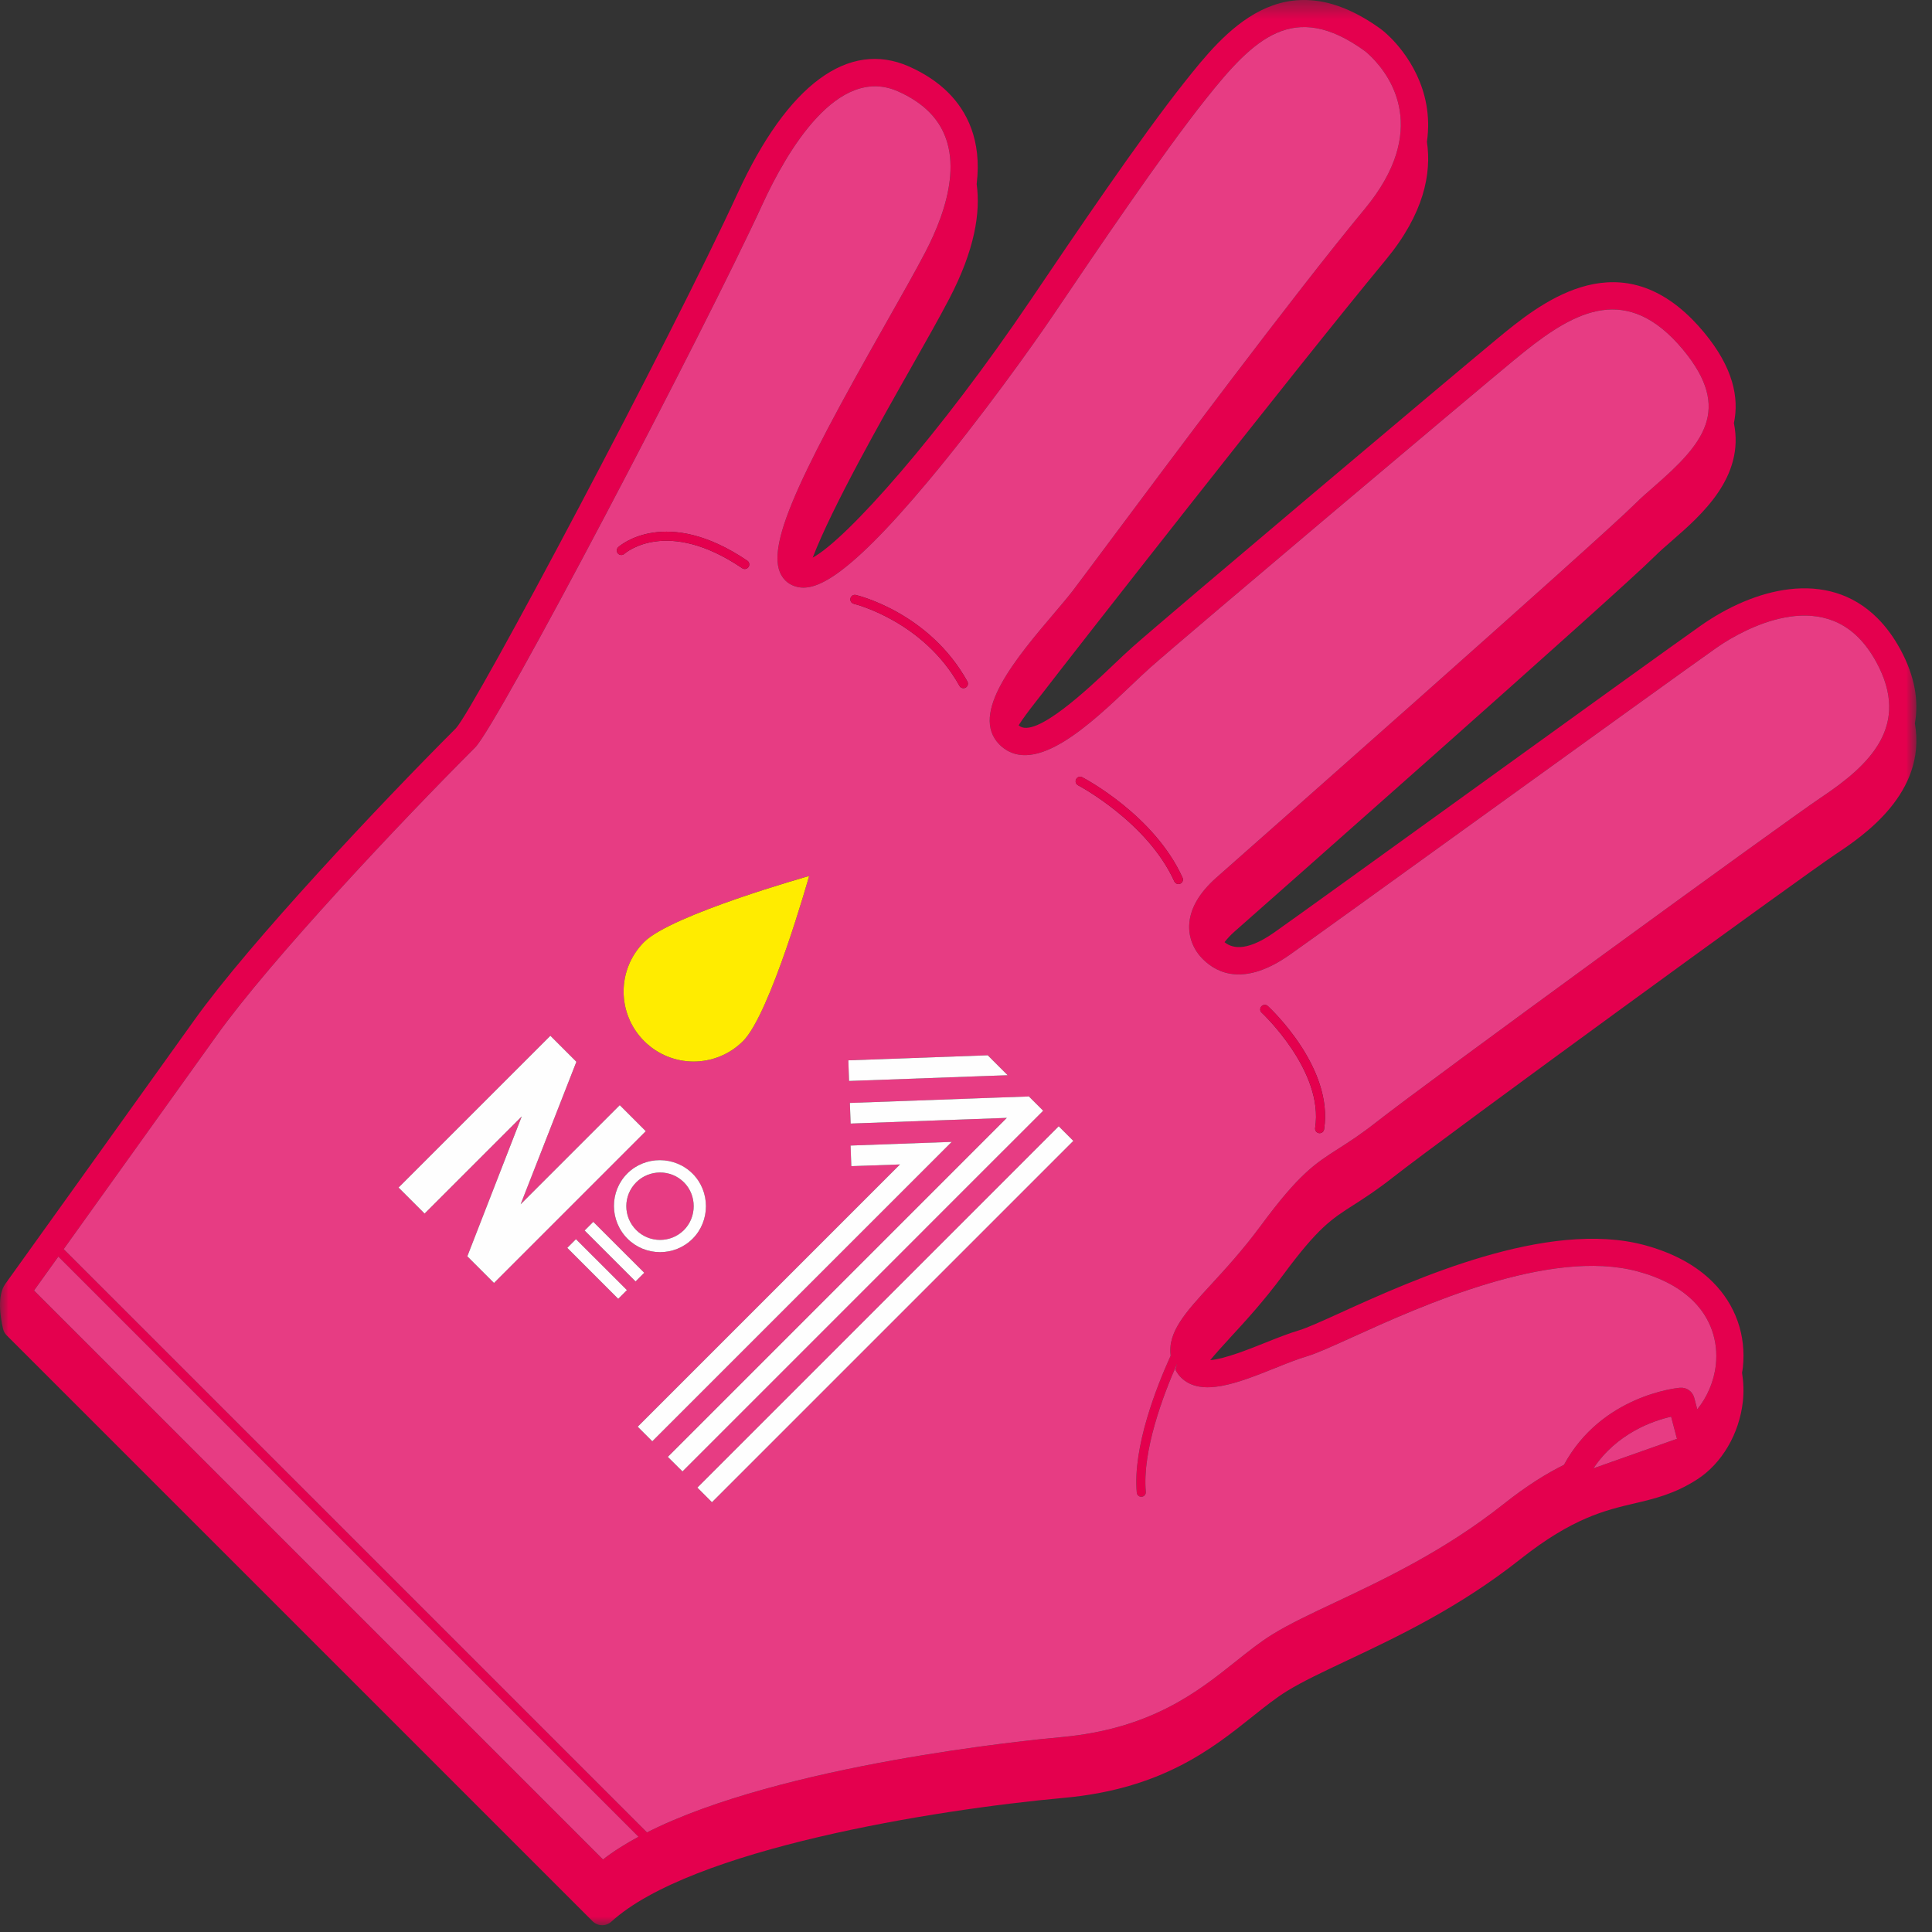 <?xml version="1.0" encoding="utf-8"?>
<svg height="112" viewBox="0 0 112 112" width="112" xmlns="http://www.w3.org/2000/svg" xmlns:xlink="http://www.w3.org/1999/xlink"><rect x="0" y="0" width="112" height="112" fill="#333333" stroke="none"/><mask id="a" fill="#fff"><path d="m0 .393h111.094v111.607h-111.094z" fill="#fff" fill-rule="evenodd"/></mask><g fill="none" fill-rule="evenodd" transform="translate(0 -1)"><path d="m105.552 46.637c-2.03 1.354-22.722 16.417-25.771 18.812-.916.72-1.581 1.144-2.168 1.519-1.38.881-2.292 1.463-4.499 4.446-1.07 1.45-2.107 2.577-2.941 3.484-1.421 1.544-2.499 2.716-2.307 4.081-.812 1.788-2.205 5.303-1.965 7.947.006.064.034.12.076.161.053.054.129.084.21.076.144-.012.251-.14.238-.285-.217-2.378 1.011-5.616 1.811-7.428l-.097.345c.089.165.191.32.318.446 1.176 1.176 3.336.311 5.425-.525.683-.273 1.328-.531 1.883-.696.554-.164 1.414-.555 2.604-1.095 4.006-1.818 11.464-5.203 16.563-3.828 1.375.371 2.466.954 3.244 1.731.983.984 1.443 2.29 1.293 3.681-.103.957-.502 1.88-1.077 2.58l-.174-.665c-.097-.372-.448-.618-.831-.584-.189.017-4.548.456-6.721 4.471-1.011.5-2.156 1.208-3.505 2.275-3.418 2.706-6.933 4.364-9.758 5.697-1.424.67-2.653 1.25-3.622 1.846-.723.445-1.418.999-2.153 1.586-2.182 1.74-4.897 3.905-10.095 4.379-1.848.167-16.234 1.585-24.028 5.524l-33.812-33.811c2.523-3.521 6.678-9.317 8.851-12.36 3.156-4.418 10.7-12.42 15-16.721 1.318-1.318 13.232-24.034 16.654-31.482 1.432-3.117 4.356-8.112 7.863-6.554.728.323 1.335.724 1.802 1.191 2.184 2.185 1.082 5.634-.227 8.143-.563 1.077-1.394 2.544-2.274 4.098-5.295 9.342-7.276 13.479-5.837 14.918.143.143.313.25.507.321 1.025.373 2.753-.062 7.807-6.11 3.052-3.654 6.06-7.877 7.225-9.6 2.503-3.706 6.287-9.306 8.836-12.514 2.795-3.517 5.092-5.773 9.218-2.789.001.002.162.123.39.351 1.134 1.135 3.367 4.263-.388 8.8-4.152 5.017-11.533 14.911-15.08 19.666-.916 1.229-1.578 2.118-1.867 2.495-.249.326-.607.748-1.022 1.236-2.224 2.619-4.993 5.879-3.203 7.669.031.03.064.06.097.091 1.992 1.743 5.208-1.318 7.556-3.552.401-.382.768-.732 1.085-1.012 2.017-1.793 18.687-15.843 21.031-17.779l.071-.059c3.01-2.487 5.976-4.456 9.173-1.259.204.204.408.43.609.671 2.891 3.484 1.133 5.479-1.664 7.916-.403.352-.784.684-1.108 1.008-2.107 2.107-24.054 21.477-24.274 21.672-1.023.902-1.555 1.839-1.585 2.787-.023.721.258 1.411.789 1.943.88.879 2.465 1.552 5.023-.238 1.054-.738 6.154-4.417 11.551-8.31 5.745-4.145 11.686-8.429 13.195-9.492.866-.609 5.335-3.503 8.231-.607.386.385.737.866 1.042 1.426 2.011 3.687-.358 5.96-3.218 7.866zm-13.176 38.874c1.363-2.037 3.45-2.753 4.501-2.99l.321 1.217c.005.022.015.041.022.061zm-57.42 22.679-32.984-32.984c.315-.438.806-1.124 1.411-1.967l33.632 33.632c-.766.413-1.46.851-2.059 1.319zm75.197-70.173c-.378-.693-.82-1.293-1.312-1.785-2.934-2.934-7.218-1.7-10.25.433-1.517 1.067-7.462 5.355-13.209 9.5-5.394 3.891-10.489 7.566-11.534 8.298-1.716 1.201-2.511.834-2.861.548.159-.201.342-.405.578-.612.906-.8 22.206-19.6 24.346-21.741.287-.287.648-.601 1.03-.934 1.681-1.463 4.215-3.675 3.575-6.802.313-1.484-.047-3.228-1.734-5.262-.231-.278-.469-.541-.707-.779-4.475-4.474-8.909-.809-11.291 1.159l-.071.059c-2.347 1.938-19.05 16.017-21.074 17.815-.327.29-.708.653-1.124 1.048-1.353 1.288-4.523 4.305-5.452 3.488-.004-.004-.004-.01-.009-.014.234-.37.558-.808.98-1.346.153-.192.307-.388.458-.586 1.29-1.688 14.548-18.648 19.843-25.047 2.22-2.683 2.659-5.013 2.385-6.844.446-3.103-1.332-5.26-2.098-6.027-.31-.31-.535-.481-.569-.505-5.676-4.108-9.113.216-11.386 3.077-2.588 3.255-6.391 8.885-8.909 12.611-5.283 7.817-10.68 13.892-12.645 14.95 1.152-2.983 4.022-8.046 5.618-10.862.927-1.636 1.727-3.049 2.301-4.15 1.474-2.824 1.816-4.99 1.586-6.644.313-2.573-.598-4.251-1.643-5.295-.604-.605-1.369-1.115-2.274-1.518-3.516-1.561-7.044 1.044-9.935 7.337-3.854 8.389-15.259 29.874-16.336 31.026-4.337 4.336-11.957 12.422-15.167 16.919-3.257 4.557-10.961 15.299-10.961 15.299-.477.666-.284 1.91-.127 2.591.033.145.106.277.21.381l33.967 33.966c.298.298.776.309 1.088.025 4.612-4.202 18.663-6.488 26.237-7.177 5.666-.515 8.586-2.843 10.933-4.715.696-.556 1.356-1.081 1.997-1.476.895-.551 2.09-1.114 3.471-1.766 2.897-1.366 6.502-3.065 10.062-5.883 3.012-2.385 4.918-2.833 6.6-3.228 1.199-.282 2.331-.548 3.646-1.393 1.434-.922 2.449-2.656 2.65-4.526.061-.566.038-1.121-.048-1.658.015-.099.037-.196.047-.295.202-1.873-.418-3.636-1.745-4.963-.974-.974-2.303-1.693-3.946-2.138-5.646-1.523-13.438 2.013-17.626 3.915-1.09.495-1.952.885-2.401 1.018-.624.186-1.302.457-2.02.744-.868.348-2.299.92-3.138.989.303-.37.688-.796 1.174-1.325.859-.933 1.928-2.094 3.05-3.612 2.031-2.748 2.802-3.239 4.078-4.054.587-.375 1.318-.842 2.294-1.608 3.036-2.386 23.648-17.391 25.671-18.739 1.554-1.037 5.284-3.525 4.582-7.579.221-1.243.036-2.675-.855-4.308z" fill="#e4004e" mask="url(#a)" transform="translate(0 .607)"/><path d="m76.759 66.47c-.023.143-.158.241-.3.219-.058-.009-.107-.036-.145-.074-.057-.057-.088-.14-.074-.227.519-3.296-3.061-6.648-3.098-6.68-.113-.099-.113-.263-.014-.37.097-.106.263-.113.371-.015.155.143 3.822 3.573 3.26 7.147zm-8.336-14.243c-.103.047-.219.021-.294-.054-.022-.021-.041-.047-.053-.078-1.557-3.438-5.541-5.551-5.581-5.571-.129-.069-.177-.227-.111-.355.068-.129.227-.178.354-.111.17.089 4.184 2.215 5.815 5.822.06.132.002.287-.13.347zm-7.241 15.95-19.908 19.908-.847-.846 18.999-18.998 1.241-1.243.707-.707.659.658.189.189zm-22.467 17.28 17.085-17.085 1.242-1.242 1.324-1.324-1.872.067-1.756.064-5.426.198-.045-1.196 6.715-.243 1.756-.064 1.87-.067.02-.021.017.019.829.828-.352.352-1.324 1.324-1.242 1.241-17.992 17.994zm-1.746-1.749 15.204-15.204-2.821.101-.044-1.196 4.107-.149 1.757-.062-1.243 1.243-16.114 16.113zm-3.078-11.375.502-.502 2.953 2.953-.502.502zm1.948 3.96-2.955-2.954.503-.503 2.955 2.953zm-8.749-2.464 3.155-8.108-5.632 5.632-1.508-1.509 8.799-8.799 1.509 1.509-3.232 8.259 5.746-5.745 1.509 1.508-8.8 8.8zm8.752-41.112c.111-.101 2.775-2.4 7.48.787.119.08.151.245.07.365-.082.121-.245.152-.365.071-4.348-2.947-6.735-.919-6.835-.831-.105.091-.263.086-.36-.011-.003-.003-.007-.007-.01-.012-.096-.107-.087-.272.02-.369zm4.309 40.095c-1.044 1.043-2.742 1.03-3.772 0-1.044-1.044-1.055-2.74-.013-3.784 1.033-1.032 2.741-1.032 3.786.013 1.03 1.031 1.029 2.74-.001 3.771zm6.754-21.029s-2.24 7.98-3.826 9.566c-1.585 1.585-4.155 1.584-5.739 0-1.585-1.586-1.585-4.154 0-5.739s9.565-3.827 9.565-3.827zm10.354 10.393.62.621.537.535-1.112.039-8.083.294-.042-1.196zm-7.642-26.684c.173.041 4.263 1.049 6.463 5.012.07.127.025.286-.102.359-.127.068-.289.023-.357-.104-2.091-3.762-6.085-4.746-6.125-4.756-.049-.012-.091-.036-.125-.07-.062-.062-.092-.153-.07-.246.034-.141.174-.228.316-.195zm58.11 2.46c-2.895-2.896-7.364-.002-8.23.608-1.51 1.062-7.45 5.347-13.195 9.491-5.398 3.894-10.498 7.572-11.552 8.311-2.557 1.79-4.143 1.117-5.022.238-.532-.532-.812-1.223-.79-1.943.03-.949.562-1.885 1.585-2.788.221-.195 22.167-19.565 24.274-21.671.325-.325.705-.657 1.109-1.008 2.797-2.438 4.555-4.433 1.663-7.916-.201-.242-.405-.468-.608-.671-3.198-3.197-6.164-1.229-9.173 1.259l-.071.058c-2.344 1.937-19.015 15.987-21.032 17.779-.316.281-.683.63-1.085 1.012-2.348 2.235-5.564 5.295-7.556 3.552-.033-.03-.065-.061-.096-.091-1.79-1.79.978-5.05 3.203-7.669.414-.488.772-.91 1.021-1.235.289-.378.952-1.267 1.868-2.495 3.547-4.755 10.927-14.65 15.08-19.666 3.755-4.537 1.522-7.665.388-8.8-.229-.229-.389-.35-.391-.352-4.125-2.984-6.422-.727-9.217 2.789-2.55 3.208-6.333 8.808-8.837 12.514-1.165 1.724-4.173 5.946-7.225 9.601-5.053 6.048-6.782 6.482-7.806 6.109-.194-.07-.364-.178-.507-.32-1.439-1.44.541-5.576 5.836-14.918.88-1.555 1.711-3.022 2.274-4.099 1.309-2.509 2.411-5.958.227-8.142-.467-.467-1.074-.869-1.802-1.192-3.506-1.557-6.43 3.438-7.863 6.555-3.421 7.447-15.335 30.164-16.653 31.481-4.3 4.301-11.845 12.303-15 16.721-2.174 3.043-6.328 8.84-8.852 12.36l33.813 33.812c7.793-3.94 22.179-5.358 24.028-5.525 5.197-.473 7.913-2.638 10.095-4.378.735-.587 1.43-1.142 2.152-1.586.969-.596 2.199-1.176 3.623-1.847 2.824-1.332 6.34-2.99 9.758-5.696 1.348-1.068 2.493-1.776 3.504-2.276 2.174-4.014 6.533-4.454 6.721-4.47.383-.035.734.211.831.584l.175.665c.575-.701.974-1.623 1.077-2.581.149-1.39-.31-2.697-1.293-3.68-.778-.778-1.869-1.361-3.244-1.732-5.099-1.375-12.557 2.01-16.563 3.829-1.191.54-2.051.93-2.605 1.094-.555.165-1.2.423-1.883.697-2.088.835-4.249 1.701-5.424.525-.128-.127-.229-.281-.318-.446l.096-.345c-.799 1.811-2.027 5.05-1.811 7.428.013.144-.094.272-.238.285-.081.008-.156-.023-.21-.076-.042-.041-.069-.098-.076-.162-.24-2.644 1.154-6.159 1.966-7.947-.192-1.365.885-2.537 2.306-4.081.834-.906 1.872-2.034 2.942-3.483 2.206-2.984 3.118-3.566 4.498-4.447.587-.375 1.253-.798 2.168-1.518 3.05-2.396 23.742-17.459 25.771-18.813 2.86-1.906 5.23-4.178 3.219-7.866-.306-.559-.657-1.041-1.043-1.426z" fill="#e73c83"/><path d="m36.882 69.543c-.766.767-.766 1.998 0 2.766.754.755 1.999.766 2.767 0 .753-.755.754-2.013.001-2.766-.768-.769-2.014-.755-2.768 0" fill="#e73c83"/><path d="m1.972 75.813 32.984 32.983c.599-.467 1.293-.905 2.059-1.318l-33.632-33.633c-.605.844-1.096 1.53-1.411 1.968" fill="#e73c83"/><path d="m35.833 33.097c.097.097.255.103.36.011.1-.088 2.487-2.115 6.835.831.12.081.283.05.365-.071.081-.12.049-.285-.07-.365-4.705-3.187-7.369-.887-7.48-.787-.108.097-.116.262-.02.369.003.005.007.009.01.012" fill="#e4004e"/><path d="m49.496 36.003c.04.01 4.034.994 6.125 4.756.068.127.229.172.356.103.128-.072.173-.231.102-.358-2.2-3.963-6.29-4.971-6.462-5.012-.142-.033-.283.054-.316.195-.022.092.008.184.07.246.033.034.076.058.125.07" fill="#e4004e"/><path d="m62.739 46.057c-.128-.066-.287-.018-.354.111-.067.128-.019.286.111.355.04.02 4.023 2.133 5.58 5.571.013.031.032.057.053.078.075.075.192.101.294.054.132-.06.191-.215.131-.347-1.631-3.607-5.645-5.733-5.815-5.822" fill="#e4004e"/><path d="m73.499 59.322c-.107-.098-.273-.091-.371.016-.099.106-.099.27.015.37.037.031 3.616 3.384 3.098 6.679-.014.087.016.17.073.227.038.038.087.065.145.074.143.023.277-.076.3-.219.562-3.574-3.105-7.003-3.26-7.147" fill="#e4004e"/><path d="m96.877 83.128c-1.051.237-3.138.953-4.501 2.99l4.844-1.712c-.008-.02-.017-.039-.023-.061z" fill="#e73c83"/><g fill="#fefefe"><path d="m34.393 71.831-.502.502 2.954 2.953.502-.502z"/><path d="m39.649 72.308c-.768.767-2.013.755-2.766 0-.766-.768-.767-1.999-.001-2.766.754-.755 2-.768 2.768 0 .753.753.752 2.011-.001 2.766m-3.282-3.281c-1.043 1.044-1.031 2.74.012 3.784 1.031 1.03 2.728 1.043 3.772 0 1.031-1.031 1.031-2.74.001-3.771-1.045-1.044-2.753-1.044-3.785-.013"/><path d="m32.885 73.339 2.954 2.954.504-.504-2.955-2.953z"/><path d="m35.928 65.067-5.746 5.745 3.231-8.259-1.508-1.508-8.8 8.798 1.509 1.509 5.632-5.632-3.155 8.109 1.546 1.547 8.799-8.8z"/><path d="m58.798 67.066 1.324-1.323.352-.353-.829-.828-.017-.018-.02.02-1.871.067-1.755.064-6.715.243.045 1.196 5.426-.198 1.756-.063 1.872-.068-1.324 1.324-1.243 1.243-17.084 17.085.849.844 17.992-17.994z"/><path d="m55.172 67.197-1.757.062-4.107.15.044 1.195 2.821-.1-15.204 15.204.846.845 16.114-16.113z"/><path d="m61.374 66.291-.707.707-1.242 1.243-18.998 18.997.846.847 19.909-19.908 1.04-1.039-.189-.189z"/><path d="m57.304 63.371 1.112-.039-.537-.535-.62-.621-8.08.293.042 1.196z"/></g><path d="m37.34 61.349c1.584 1.584 4.154 1.585 5.739 0 1.586-1.586 3.826-9.565 3.826-9.565s-7.98 2.241-9.565 3.826-1.585 4.153 0 5.739" fill="#ffec00"/></g></svg>